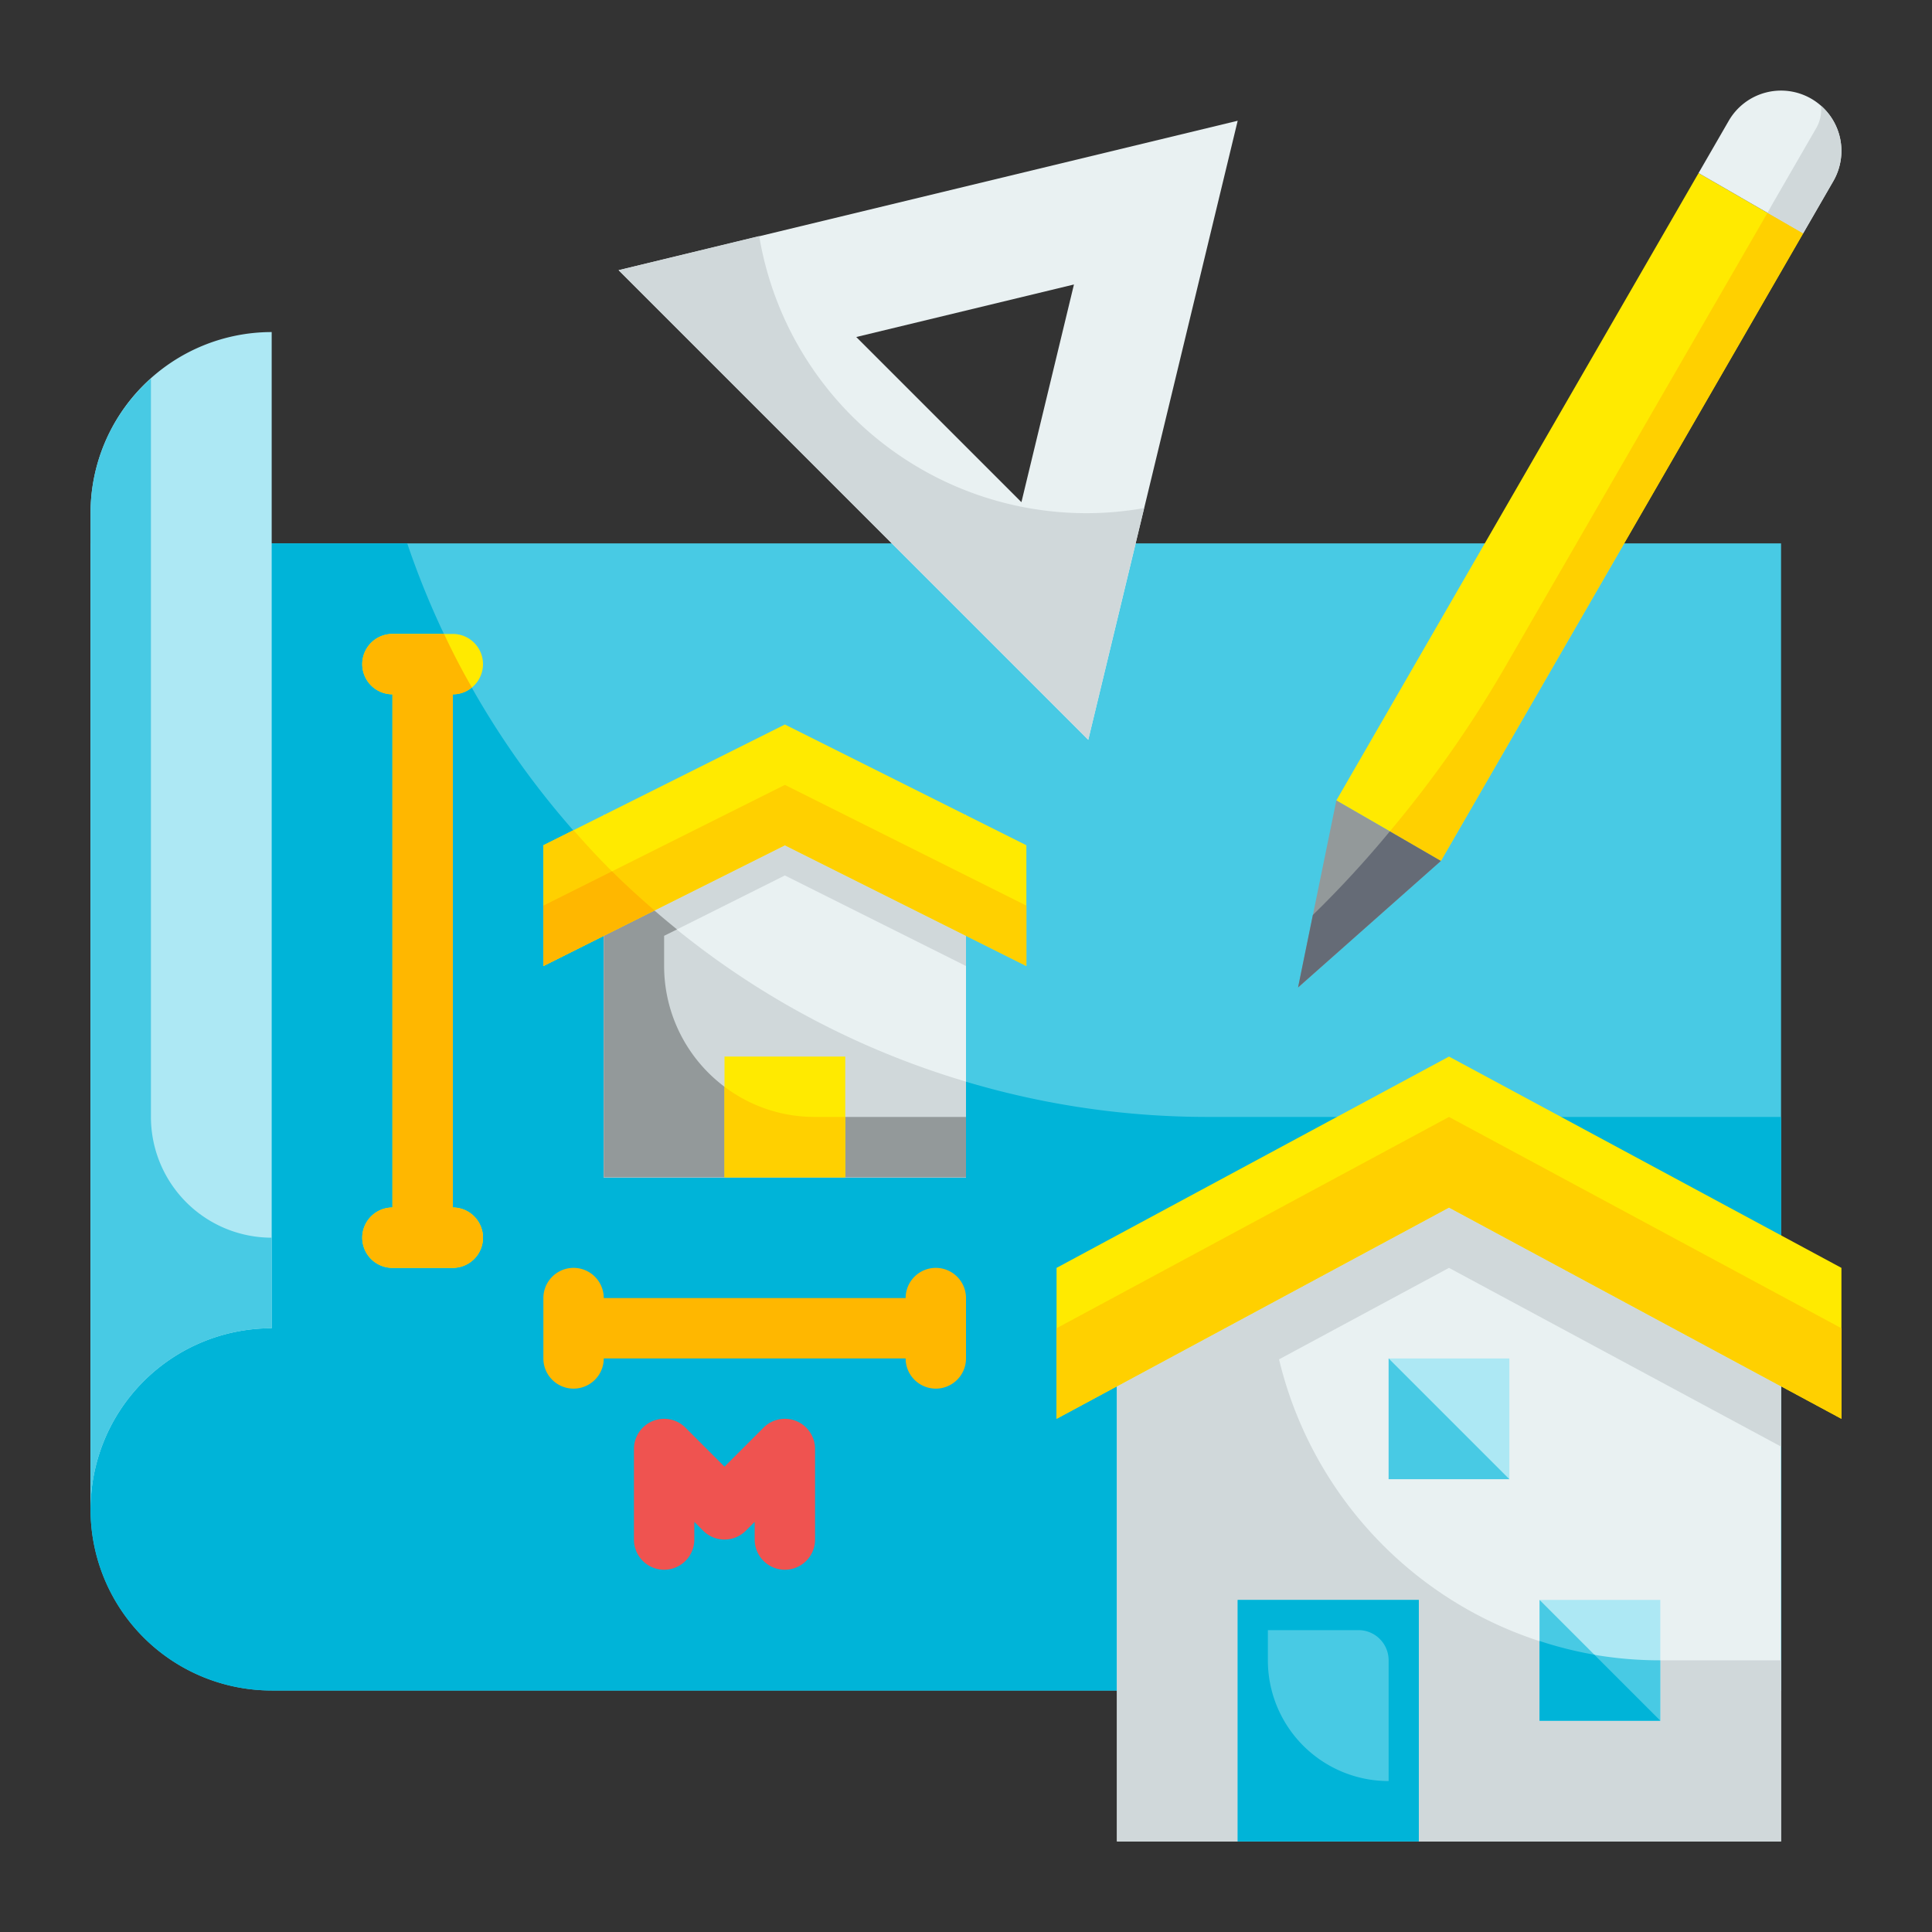 <svg height="250" viewBox="0 0 64 64" width="250" xmlns="http://www.w3.org/2000/svg" fill="#062841"><rect x="0" y="0" width="64" height="64" fill="#333333" stroke="none"/><g id="Flat"><g id="Color_copy" data-name="Color copy"><path d="m3 18h56a0 0 0 0 1 0 0v38a0 0 0 0 1 0 0h-50a6 6 0 0 1 -6-6v-32a0 0 0 0 1 0 0z" fill="#48cae4"></path><path d="m59 37v19h-50a6 6 0 0 1 -6-6v-32h10.49a27.993 27.993 0 0 0 26.51 19z" fill="#00b4d8"></path><path d="m59 61h-22v-17l11-6 11 6z" fill="#e9f1f2"></path><path d="m48 42-5.63 3.03a13 13 0 0 0 12.63 9.97h4v6h-22v-17l11-6 11 6v3.92z" fill="#d0d8da"></path><path d="m61 47-13-7-13 7v-5l13-7 13 7z" fill="#ffea00"></path><path d="m46 45h4v4h-4z" fill="#ade8f4"></path><path d="m41 53h6v8h-6z" fill="#48cae4"></path><path d="m51 53h4v4h-4z" fill="#ade8f4"></path><g fill="#48cae4"><path d="m50 49h-4v-4z"></path><path d="m55 57h-4v-4z"></path><path d="m55 55v2h-4v-2.63a12.884 12.884 0 0 0 4 .63z"></path></g><path d="m55 57-2.186-2.186a12.9 12.9 0 0 1 -1.814-.454v2.64z" fill="#00b4d8"></path><path d="m41 53v8h6v-8zm5 6a4 4 0 0 1 -4-4v-1h3a1 1 0 0 1 1 1z" fill="#00b4d8"></path><path d="m35 44v3l13-7 13 7v-3l-13-7z" fill="#ffd000"></path><path d="m3 17v33a6 6 0 0 1 6-6v-33a6 6 0 0 0 -6 6z" fill="#ade8f4"></path><path d="m9 41v3a6 6 0 0 0 -6 6v-33a5.947 5.947 0 0 1 2-4.46v24.46a4 4 0 0 0 4 4z" fill="#48cae4"></path><path d="m20 27h12v12h-12z" fill="#e9f1f2"></path><path d="m32 27v5l-6-3-4 2v1a5 5 0 0 0 5 5h5v2h-12v-12z" fill="#d0d8da"></path><path d="m32 35.83v3.17h-12v-10.42a27.7 27.7 0 0 0 12 7.25z" fill="#d0d8da"></path><path d="m22 32v-1l.427-.213a27.885 27.885 0 0 1 -2.427-2.207v10.42h12v-2h-5a5 5 0 0 1 -5-5z" fill="#93999a"></path><path d="m26 24-8 4v4l8-4 8 4v-4z" fill="#ffea00"></path><path d="m18 30v2l8-4 8 4v-2l-8-4z" fill="#ffd000"></path><path d="m21.67 30.16-3.67 1.84v-4l1-.5a25.789 25.789 0 0 0 2.67 2.66z" fill="#ffd000"></path><path d="m20.272 28.864-2.272 1.136v2l3.68-1.84c-.48-.418-.955-.846-1.408-1.296z" fill="#ffb700"></path><path d="m24 35h4v4h-4z" fill="#ffea00"></path><path d="m28 37v2h-4v-3a4.941 4.941 0 0 0 3 1z" fill="#ffd000"></path><path d="m20.494 8.95 15.556 15.556 4.95-20.506zm13.342 7.685-5.471-5.471 7.211-1.74z" fill="#e9f1f2"></path><path d="m40 15.125h24v4h-24z" fill="#ffea00" transform="matrix(.5 -.866 .866 .5 11.169 53.595)"></path><path d="m47.732 28.517-4.732 4.196 1.268-6.196z" fill="#93999a"></path><path d="m57 3h2a2 2 0 0 1 2 2 2 2 0 0 1 -2 2h-2a0 0 0 0 1 0 0v-4a0 0 0 0 1 0 0z" fill="#e9f1f2" transform="matrix(.5 -.866 .866 .5 25.169 53.595)"></path><path d="m59.73 7.73-12 20.79-1.69-.98a38.2 38.2 0 0 0 3.85-5.5l8.66-14.99z" fill="#ffd000"></path><path d="m47.73 28.52-4.73 4.19.49-2.4a35.149 35.149 0 0 0 2.55-2.77z" fill="#656b76"></path><path d="m61 5a2.031 2.031 0 0 1 -.27 1l-1 1.73-1.18-.68.18-.32 1.42-2.46a1.211 1.211 0 0 0 .17-.77 1.992 1.992 0 0 1 .68 1.5z" fill="#d0d8da"></path><path d="m36 17a10.992 10.992 0 0 1 -10.85-9.18l-4.66 1.13 15.56 15.56 1.85-7.68a10.828 10.828 0 0 1 -1.9.17z" fill="#d0d8da"></path><path d="m16 22a1 1 0 0 0 -1-1h-2a1 1 0 0 0 0 2v17a1 1 0 0 0 0 2h2a1 1 0 0 0 0-2v-17a1 1 0 0 0 1-1z" fill="#ffea00"></path><path d="m31 42a1 1 0 0 0 -1 1h-10a1 1 0 0 0 -2 0v2a1 1 0 0 0 2 0h10a1 1 0 0 0 2 0v-2a1 1 0 0 0 -1-1z" fill="#ffb700"></path><path d="m26.383 47.076a1 1 0 0 0 -1.09.217l-1.293 1.293-1.293-1.293a1 1 0 0 0 -1.707.707v3a1 1 0 0 0 2 0v-.586l.293.293a1 1 0 0 0 1.414 0l.293-.293v.586a1 1 0 0 0 2 0v-3a1 1 0 0 0 -.617-.924z" fill="#ef5350"></path><path d="m16 41a1 1 0 0 1 -1 1h-2a1 1 0 0 1 0-2v-17a1 1 0 0 1 0-2h1.71c.28.6.59 1.2.92 1.77a.94.94 0 0 1 -.63.23v17a1 1 0 0 1 1 1z" fill="#ffb700"></path></g></g></svg>